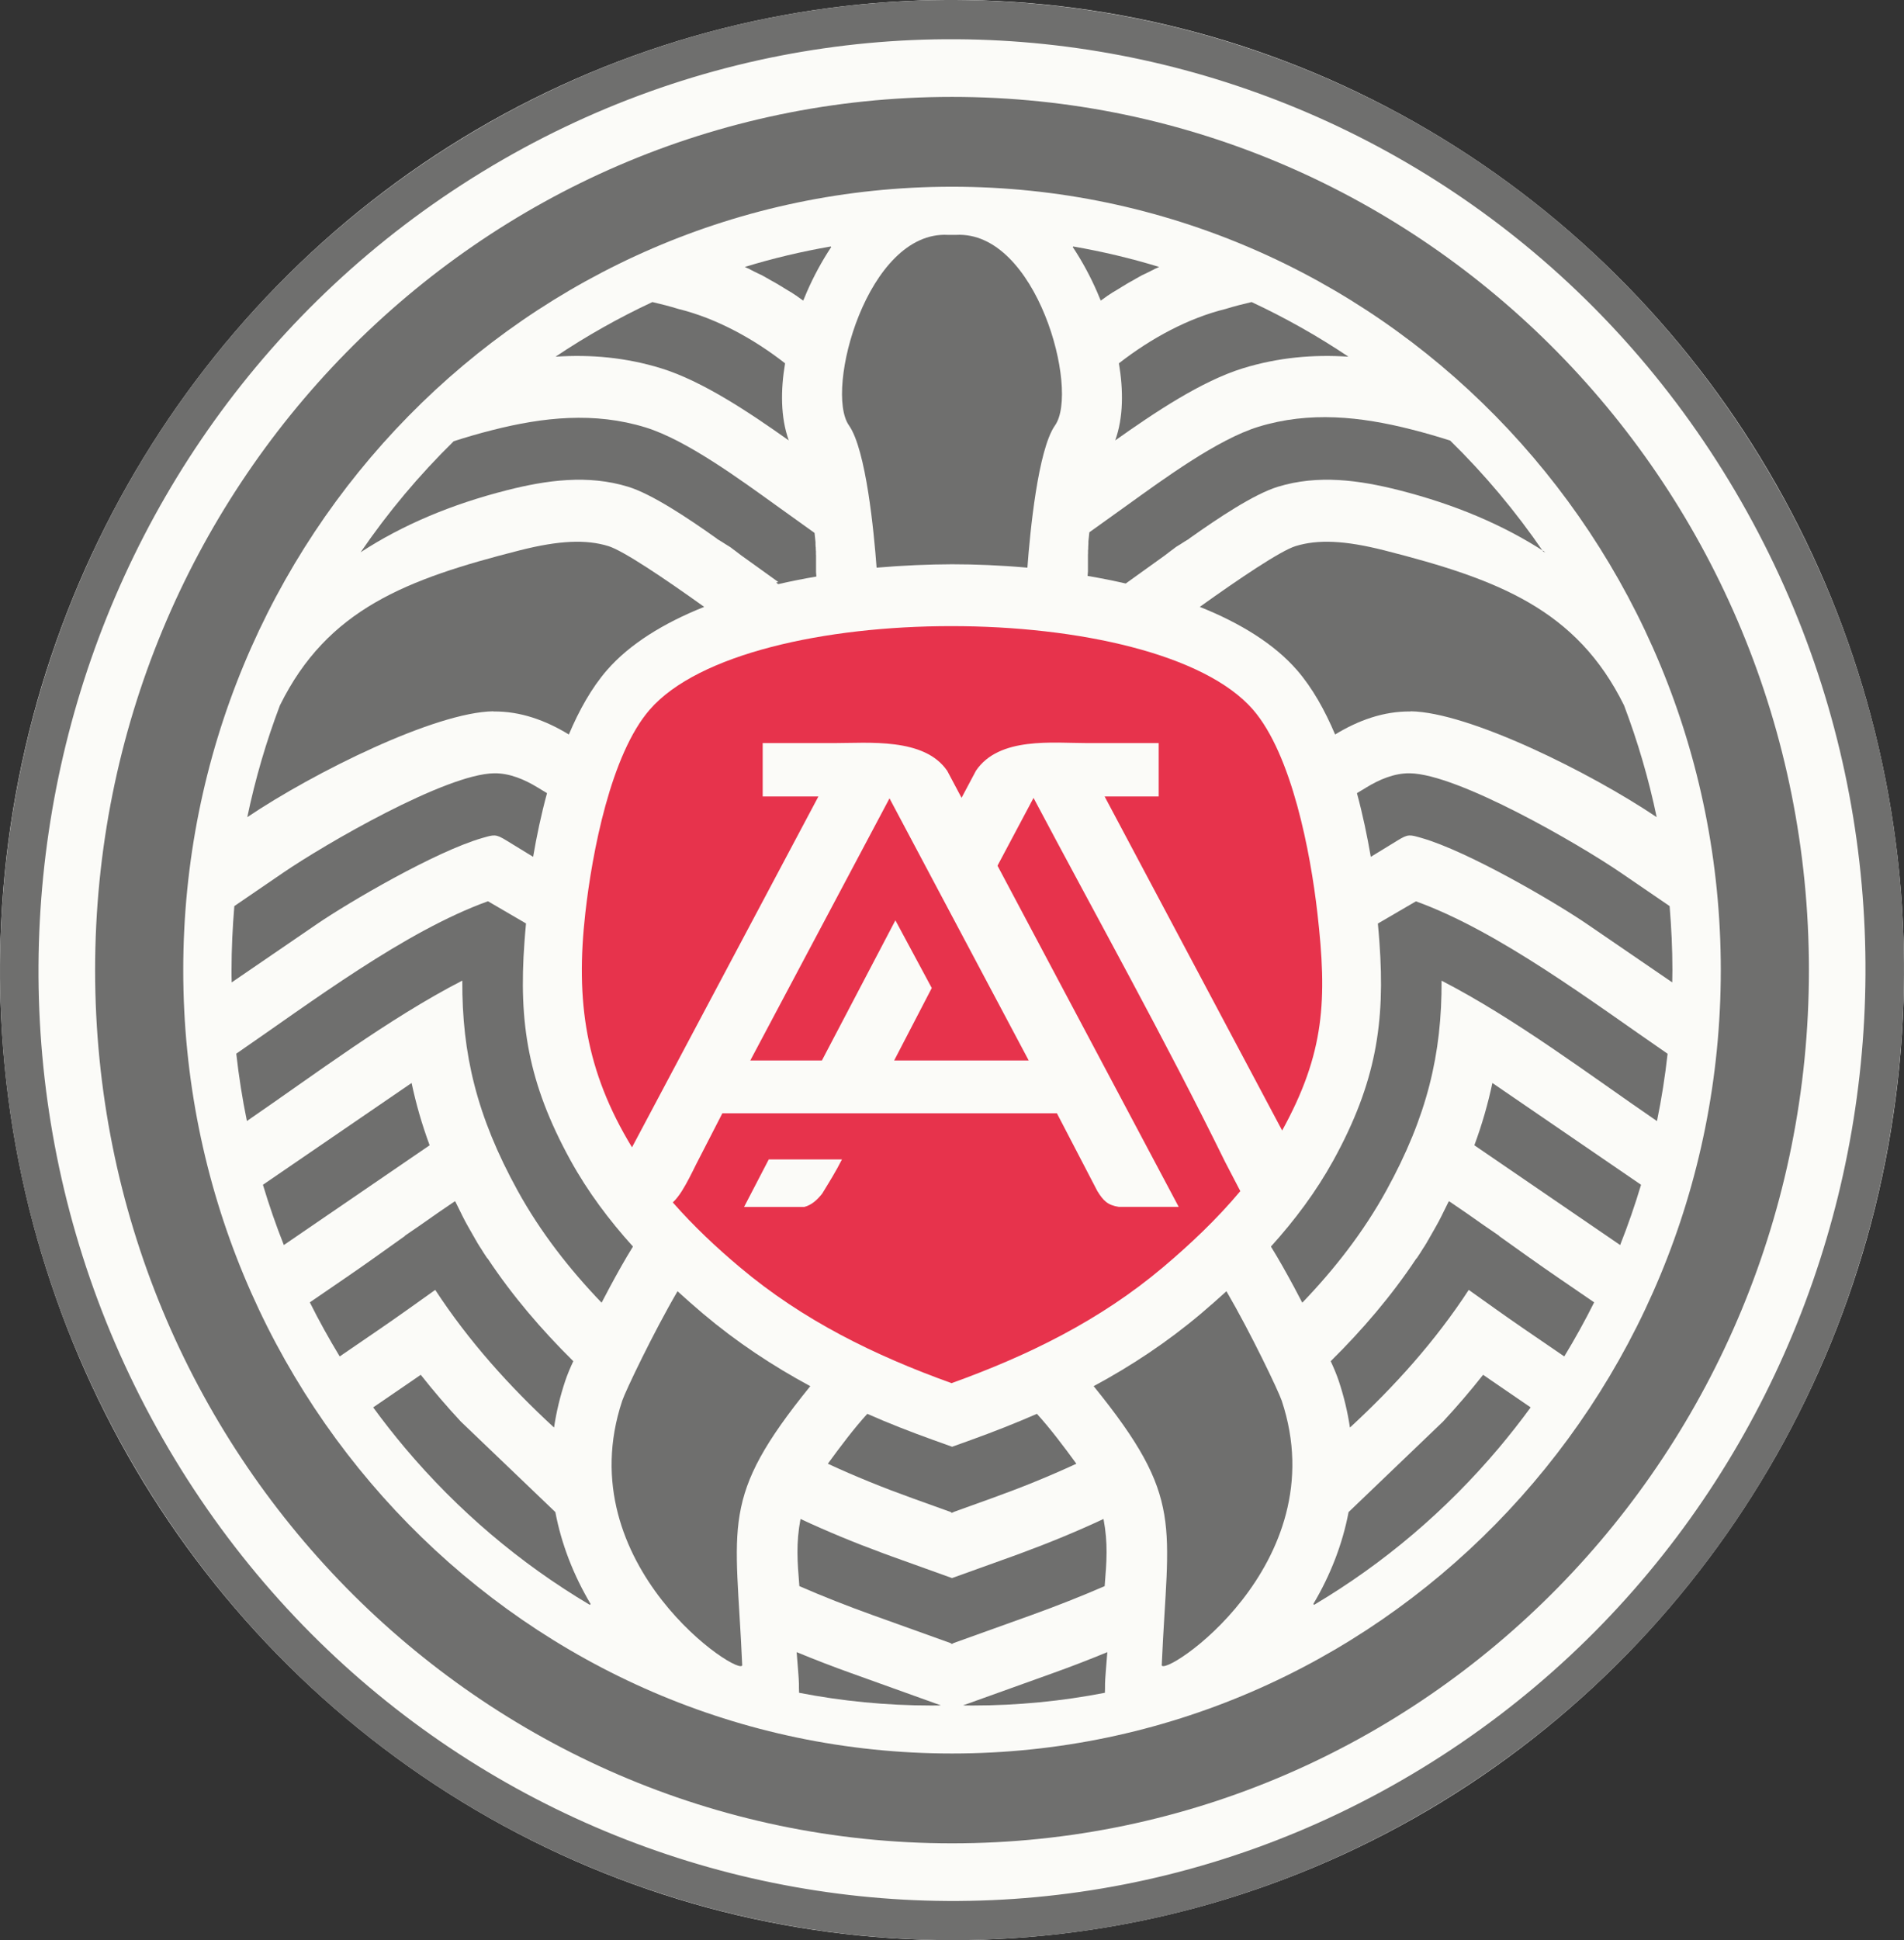 <?xml version="1.0" encoding="UTF-8"?> <svg xmlns="http://www.w3.org/2000/svg" width="108" height="110" viewBox="0 0 108 110" fill="none"><rect x="0" y="0" width="108" height="110" fill="#333333" stroke="none"/><g clip-path="url(#clip0_471_570)"><ellipse cx="54" cy="54.995" rx="54" ry="55" fill="#FBFBF8"></ellipse><path fill-rule="evenodd" clip-rule="evenodd" d="M31.517 20.222C33.501 20.09 35.49 20.263 37.489 20.877C39.851 21.603 42.518 23.395 44.741 24.969C44.268 23.649 44.278 22.106 44.532 20.598C42.703 19.171 40.589 18.034 38.48 17.516C37.987 17.364 37.493 17.237 37.005 17.125C35.091 18.019 33.256 19.054 31.512 20.222" fill="#6F6F6E"></path><path fill-rule="evenodd" clip-rule="evenodd" d="M28.73 47.654L30.241 48.578C30.44 47.405 30.699 46.176 31.028 44.968L30.5 44.648C29.762 44.196 28.91 43.83 28.032 43.841C25.296 43.876 18.427 47.862 16.064 49.476L13.292 51.37C13.193 52.568 13.133 53.782 13.133 55.005C13.133 55.239 13.133 55.467 13.143 55.696L17.983 52.385C19.773 51.162 24.692 48.278 27.354 47.511C28.032 47.318 28.112 47.273 28.73 47.654Z" fill="#6F6F6E"></path><path fill-rule="evenodd" clip-rule="evenodd" d="M47.131 13.972C45.466 14.261 43.836 14.647 42.246 15.135L42.281 15.15L42.336 15.175L42.391 15.201L42.446 15.226H42.46L42.55 15.277L42.605 15.307H42.61L42.625 15.318L42.7 15.353H42.71L42.725 15.368L42.764 15.389L42.819 15.414L42.839 15.424L42.869 15.439L42.924 15.465L42.954 15.48L42.979 15.495L43.034 15.521H43.044L43.089 15.546L43.143 15.571L43.188 15.592H43.198L43.253 15.627L43.303 15.653L43.358 15.683L43.413 15.713L43.462 15.744L43.517 15.774H43.527L43.572 15.805L43.627 15.835L43.642 15.845L43.677 15.866L43.732 15.896L43.757 15.912L43.786 15.927L43.841 15.957L43.871 15.973L43.891 15.983L43.941 16.013L43.981 16.033L43.996 16.044L44.046 16.074L44.09 16.099H44.1L44.15 16.135L44.2 16.165L44.225 16.181L44.295 16.221H44.305L44.31 16.231L44.355 16.257L44.404 16.287L44.419 16.297L44.459 16.323L44.509 16.353L44.529 16.363L44.559 16.384L44.609 16.414L44.634 16.429L44.709 16.475L44.743 16.495L44.763 16.506L44.853 16.561H44.863L44.943 16.617L44.963 16.627L45.013 16.663L45.062 16.693L45.112 16.729L45.162 16.759H45.172L45.212 16.795L45.262 16.831L45.277 16.841L45.312 16.866L45.362 16.902L45.382 16.917L45.411 16.937L45.461 16.973L45.491 16.993L45.511 17.008L45.561 17.044C45.631 16.871 45.7 16.709 45.77 16.546C46.144 15.688 46.608 14.82 47.151 14.003L47.126 13.987L47.131 13.972Z" fill="#6F6F6E"></path><path fill-rule="evenodd" clip-rule="evenodd" d="M23.343 61.402L14.914 67.17C15.263 68.332 15.657 69.47 16.1 70.587L24.37 64.931C23.931 63.748 23.598 62.58 23.348 61.402" fill="#6F6F6E"></path><path fill-rule="evenodd" clip-rule="evenodd" d="M26.223 55.599C26.203 59.742 27.036 63.281 29.359 67.5C30.65 69.845 32.29 71.947 34.124 73.856C34.279 73.562 34.438 73.262 34.593 72.968C35.006 72.201 35.44 71.419 35.904 70.673C34.548 69.175 33.336 67.556 32.359 65.784C29.937 61.377 29.418 57.975 29.747 53.436C29.772 53.081 29.802 52.725 29.837 52.355L27.679 51.096C22.973 52.791 17.639 56.828 13.402 59.737C13.547 61.026 13.746 62.301 14.005 63.555C17.859 60.915 22.036 57.752 26.223 55.594" fill="#6F6F6E"></path><path fill-rule="evenodd" clip-rule="evenodd" d="M44.025 33.032L44.145 33.118C44.847 32.955 45.57 32.813 46.308 32.686L46.288 32.443V32.422V32.407V32.397V32.387V32.371V32.346V32.326V32.306V32.295V32.285V32.27V32.265V32.245V32.224V32.204V32.194V32.178V32.163V32.133V32.107V32.082V32.072V32.057V32.041V32.031V32.011V31.986V31.965V31.955V31.94V31.925V31.915V31.894V31.864V31.838V31.828V31.813V31.798V31.788V31.767V31.742V31.716V31.706V31.686V31.671V31.656V31.635V31.6V31.569V31.539V31.524V31.488L46.283 31.422V31.392V31.376V31.361V31.341V31.331V31.3V31.239L46.278 31.224V31.178L46.273 31.148V31.112V31.067V31.046L46.263 30.985V30.95L46.258 30.884V30.864V30.853V30.828V30.798V30.767V30.757V30.737C46.243 30.569 46.223 30.391 46.203 30.214L44.035 28.66C42.026 27.218 38.936 24.944 36.618 24.233C33.712 23.339 30.82 23.649 27.924 24.385C27.177 24.573 26.449 24.786 25.736 25.015C23.782 26.929 22.012 29.036 20.457 31.31C22.83 29.762 25.596 28.594 28.757 27.792C31.015 27.218 33.348 26.898 35.621 27.594C36.981 28.01 39.01 29.366 40.615 30.503H40.625L40.64 30.523L40.665 30.544L40.69 30.564L40.715 30.579H40.725L40.74 30.595L40.765 30.61L40.79 30.625L40.815 30.64H40.825L40.84 30.655L40.865 30.671L40.89 30.686L40.914 30.701H40.925L40.939 30.716L40.964 30.732L40.989 30.747L41.014 30.762H41.019L41.034 30.777L41.059 30.793L41.084 30.808L41.109 30.823H41.114L41.129 30.838L41.154 30.853L41.179 30.869L41.204 30.884H41.209L41.229 30.899L41.254 30.914L41.278 30.93L41.303 30.945H41.308L41.328 30.96L41.353 30.975L41.378 30.991L41.403 31.006L41.423 31.021L41.448 31.036L41.468 31.051L41.488 31.067L41.508 31.082L41.528 31.097L41.548 31.112L41.568 31.128L41.587 31.143L41.607 31.158L41.652 31.189L41.672 31.204L41.692 31.219L41.712 31.234L41.732 31.249L41.752 31.265L41.772 31.28L41.792 31.295L41.812 31.31L41.832 31.326L41.852 31.341L41.872 31.356L41.892 31.371L41.911 31.387L41.931 31.402L41.951 31.417L41.971 31.432L41.991 31.447L42.011 31.463L42.031 31.478L42.051 31.493L44.145 32.996L44.025 33.032Z" fill="#6F6F6E"></path><path fill-rule="evenodd" clip-rule="evenodd" d="M54.001 82.025L55.117 81.624C56.373 81.172 57.605 80.685 58.816 80.157C59.593 81.01 60.331 81.995 61.054 82.985C59.499 83.706 57.899 84.351 56.264 84.939L54.06 85.732V85.762H54.045L54.005 85.752L53.966 85.767H53.951V85.732L51.747 84.939C50.112 84.351 48.512 83.706 46.957 82.985C47.68 82 48.418 81.01 49.195 80.157C50.401 80.69 51.638 81.172 52.894 81.624L54.011 82.025H54.001Z" fill="#6F6F6E"></path><path fill-rule="evenodd" clip-rule="evenodd" d="M62.672 95.972C60.239 96.444 57.727 96.693 55.159 96.693C54.98 96.693 54.8 96.693 54.621 96.688L59.701 94.865C60.752 94.49 61.789 94.088 62.811 93.667C62.756 94.352 62.681 95.226 62.681 95.449C62.681 95.637 62.681 95.81 62.672 95.972Z" fill="#6F6F6E"></path><path fill-rule="evenodd" clip-rule="evenodd" d="M45.327 95.972C47.76 96.444 50.272 96.693 52.839 96.693C53.019 96.693 53.198 96.693 53.377 96.688L48.298 94.865C47.246 94.49 46.209 94.088 45.188 93.667C45.242 94.352 45.317 95.226 45.317 95.449C45.317 95.637 45.317 95.81 45.327 95.972Z" fill="#6F6F6E"></path><path fill-rule="evenodd" clip-rule="evenodd" d="M54.001 89.468L57.405 88.245C57.575 88.184 57.749 88.123 57.919 88.057C59.514 87.468 61.074 86.828 62.594 86.117C62.854 87.488 62.774 88.529 62.659 89.925C61.313 90.509 59.943 91.047 58.552 91.55L54.056 93.164V93.195H54.041L54.001 93.185L53.961 93.2H53.946V93.164L49.45 91.55C48.054 91.047 46.683 90.509 45.342 89.925C45.228 88.529 45.148 87.488 45.407 86.117C46.927 86.828 48.488 87.468 50.083 88.057C50.252 88.118 50.427 88.184 50.596 88.245L54.001 89.468Z" fill="#6F6F6E"></path><path fill-rule="evenodd" clip-rule="evenodd" d="M80.361 71.338L80.38 71.308L80.4 71.277L80.445 71.211L80.465 71.181L80.485 71.15L80.505 71.12L80.525 71.089L80.545 71.059L80.565 71.028L80.585 70.998L80.605 70.962L80.625 70.932L80.645 70.901L80.685 70.835L80.704 70.805L80.724 70.775L80.744 70.744L80.764 70.713L80.784 70.683L80.804 70.653L80.824 70.622L80.839 70.592L80.859 70.561L80.879 70.531L80.899 70.5L80.914 70.47L80.934 70.439L80.954 70.404L80.974 70.368V70.358L80.994 70.333L81.014 70.302L81.034 70.267L81.053 70.231L81.063 70.216L81.073 70.196L81.093 70.16L81.113 70.125L81.133 70.089L81.143 70.074L81.153 70.059L81.173 70.023L81.193 69.987L81.213 69.952L81.223 69.932L81.233 69.916L81.253 69.881L81.273 69.845L81.293 69.81L81.308 69.79V69.779L81.333 69.744L81.353 69.708L81.373 69.673L81.387 69.647V69.637L81.412 69.602L81.432 69.566L81.452 69.531L81.467 69.505L81.487 69.465L81.527 69.399L81.542 69.368L81.562 69.333L81.617 69.231L81.627 69.216V69.211C81.786 68.916 82.035 68.383 82.18 68.104L82.205 68.119V68.109C82.863 68.551 83.511 69.003 84.149 69.454L85.031 70.059V70.074C86.163 70.881 87.279 71.683 88.356 72.419L90.425 73.836C89.901 74.887 89.333 75.907 88.73 76.903L86.437 75.334C85.435 74.648 84.388 73.897 83.311 73.13C81.417 76.029 79.109 78.598 76.572 80.934C76.442 80.061 76.233 79.177 75.939 78.294C75.819 77.933 75.655 77.547 75.481 77.172C77.28 75.395 78.93 73.47 80.336 71.353" fill="#6F6F6E"></path><path fill-rule="evenodd" clip-rule="evenodd" d="M60.868 13.972C62.532 14.261 64.162 14.647 65.753 15.135L65.718 15.15L65.663 15.175L65.608 15.201L65.553 15.226H65.538L65.449 15.277L65.394 15.307H65.384L65.369 15.318L65.294 15.353H65.284L65.269 15.368L65.229 15.389L65.174 15.414L65.154 15.424L65.125 15.439L65.07 15.465L65.04 15.48L65.015 15.495L64.96 15.521H64.95L64.905 15.546L64.85 15.571L64.806 15.592H64.796L64.741 15.627L64.691 15.653L64.636 15.683L64.581 15.713L64.531 15.744L64.477 15.774H64.467L64.422 15.805L64.367 15.835L64.352 15.845L64.317 15.866L64.262 15.896L64.237 15.912L64.207 15.927L64.153 15.957L64.123 15.973L64.103 15.983L64.053 16.013L64.013 16.033L63.998 16.044L63.948 16.074L63.903 16.099H63.898L63.849 16.135L63.799 16.165L63.774 16.181L63.704 16.221H63.694L63.689 16.231L63.644 16.257L63.594 16.287L63.579 16.297L63.539 16.323L63.49 16.353L63.47 16.363L63.44 16.384L63.39 16.414L63.365 16.429L63.29 16.475L63.255 16.495L63.235 16.506L63.146 16.561H63.136L63.056 16.617L63.036 16.627L62.986 16.663L62.936 16.693L62.886 16.729L62.837 16.759H62.827L62.787 16.795L62.737 16.831L62.722 16.841L62.687 16.866L62.637 16.902L62.617 16.917L62.587 16.937L62.538 16.973L62.508 16.993L62.488 17.008L62.438 17.044C62.368 16.871 62.298 16.709 62.228 16.546C61.855 15.688 61.391 14.82 60.848 14.003L60.873 13.987L60.868 13.972Z" fill="#6F6F6E"></path><path fill-rule="evenodd" clip-rule="evenodd" d="M84.656 61.402L93.085 67.17C92.736 68.332 92.342 69.47 91.899 70.587L83.629 64.931C84.068 63.748 84.401 62.58 84.651 61.402" fill="#6F6F6E"></path><path fill-rule="evenodd" clip-rule="evenodd" d="M78.246 53.436C78.221 53.086 78.191 52.725 78.156 52.36L80.315 51.101C85.02 52.797 90.354 56.833 94.591 59.742C94.447 61.032 94.247 62.306 93.988 63.56C90.135 60.92 85.957 57.757 81.77 55.599C81.79 59.742 80.958 63.281 78.635 67.5C77.344 69.845 75.704 71.947 73.869 73.856C73.715 73.562 73.555 73.262 73.401 72.968C72.987 72.201 72.553 71.419 72.09 70.673C73.446 69.175 74.657 67.556 75.634 65.784C78.057 61.377 78.575 57.975 78.246 53.436Z" fill="#6F6F6E"></path><path fill-rule="evenodd" clip-rule="evenodd" d="M79.267 47.654L77.756 48.578C77.552 47.405 77.298 46.176 76.969 44.968L77.497 44.648C78.235 44.196 79.087 43.83 79.965 43.841C82.701 43.876 89.57 47.862 91.933 49.476L94.705 51.37C94.804 52.568 94.864 53.782 94.864 55.005C94.864 55.239 94.859 55.467 94.854 55.696L90.014 52.385C88.224 51.162 83.304 48.278 80.642 47.511C79.96 47.318 79.885 47.273 79.267 47.654Z" fill="#6F6F6E"></path><path fill-rule="evenodd" clip-rule="evenodd" d="M74.536 90.986L74.496 90.936C75.468 89.296 76.151 87.544 76.495 85.727L81.854 80.594C82.646 79.741 83.404 78.857 84.127 77.943C84.266 78.04 84.406 78.136 84.545 78.233L86.823 79.791C86.245 80.583 85.642 81.35 85.014 82.096C82.043 85.62 78.504 88.636 74.536 90.986Z" fill="#6F6F6E"></path><path fill-rule="evenodd" clip-rule="evenodd" d="M87.657 31.31C85.284 29.762 82.518 28.594 79.357 27.792C77.099 27.218 74.766 26.898 72.493 27.594C71.133 28.01 69.104 29.366 67.499 30.503H67.489L67.474 30.523L67.449 30.544L67.424 30.564L67.399 30.579H67.389L67.374 30.595L67.349 30.61L67.324 30.625L67.299 30.64H67.289L67.274 30.655L67.249 30.671L67.225 30.686L67.2 30.701H67.19L67.175 30.716L67.15 30.732L67.125 30.747L67.1 30.762H67.095L67.08 30.777L67.055 30.793L67.03 30.808L67.005 30.823H67L66.985 30.838L66.96 30.853L66.935 30.869L66.91 30.884H66.906L66.885 30.899L66.861 30.914L66.836 30.93L66.811 30.945H66.806L66.786 30.96L66.761 30.975L66.736 30.991L66.711 31.006L66.691 31.021L66.671 31.036L66.651 31.051L66.631 31.067L66.611 31.082L66.591 31.097L66.572 31.112L66.552 31.128L66.532 31.143L66.512 31.158L66.467 31.189L66.447 31.204L66.427 31.219L66.407 31.234L66.387 31.249L66.367 31.265L66.347 31.28L66.327 31.295L66.307 31.31L66.287 31.326L66.267 31.341L66.248 31.356L66.228 31.371L66.208 31.387L66.188 31.402L66.168 31.417L66.148 31.432L66.128 31.447L66.108 31.463L66.088 31.478L66.068 31.493L63.974 32.996L63.855 33.082C63.152 32.92 62.429 32.778 61.691 32.651L61.711 32.407V32.387V32.371V32.361V32.351V32.336V32.31V32.29V32.27V32.26V32.25V32.234V32.229V32.209V32.189V32.168V32.158V32.143V32.128V32.097V32.072V32.047V32.036V32.021V32.006V31.996V31.976V31.95V31.93V31.92V31.904V31.889V31.879V31.859V31.828V31.803V31.793V31.777V31.762V31.752V31.732V31.706V31.681V31.671V31.651V31.635V31.62V31.6V31.564V31.534V31.503V31.488V31.453L61.716 31.387V31.356V31.341V31.326V31.305V31.295V31.265V31.204L61.721 31.189V31.143L61.726 31.112V31.077V31.031V31.011L61.731 30.95V30.914L61.736 30.848V30.828V30.818V30.793V30.762V30.732V30.721V30.701C61.751 30.534 61.771 30.356 61.791 30.178L63.959 28.625C65.968 27.183 69.059 24.908 71.377 24.197C74.283 23.304 77.174 23.613 80.07 24.35C80.818 24.538 81.546 24.751 82.259 24.979C84.213 26.893 85.982 29 87.537 31.275" fill="#6F6F6E"></path><path fill-rule="evenodd" clip-rule="evenodd" d="M27.639 71.338L27.619 71.308L27.599 71.277L27.554 71.211L27.534 71.181L27.514 71.15L27.494 71.12L27.474 71.089L27.454 71.059L27.434 71.028L27.414 70.998L27.394 70.962L27.374 70.932L27.354 70.901L27.314 70.835L27.294 70.805L27.275 70.775L27.255 70.744L27.235 70.713L27.215 70.683L27.195 70.653L27.175 70.622L27.16 70.592L27.14 70.561L27.12 70.531L27.1 70.5L27.085 70.47L27.065 70.439L27.045 70.404L27.025 70.368V70.358L27.005 70.333L26.985 70.302L26.965 70.267L26.946 70.231L26.936 70.216L26.926 70.196L26.906 70.16L26.886 70.125L26.866 70.089L26.856 70.074L26.846 70.059L26.826 70.023L26.806 69.987L26.786 69.952L26.776 69.932L26.766 69.916L26.746 69.881L26.726 69.845L26.706 69.81L26.691 69.79V69.779L26.666 69.744L26.646 69.708L26.627 69.673L26.612 69.647V69.637L26.587 69.602L26.567 69.566L26.547 69.531L26.532 69.505L26.512 69.465L26.472 69.399L26.457 69.368L26.437 69.333L26.382 69.231L26.372 69.216V69.211C26.213 68.916 25.964 68.383 25.819 68.104L25.794 68.119V68.109C25.136 68.551 24.488 69.003 23.85 69.454L22.968 70.059V70.074C21.836 70.881 20.72 71.683 19.643 72.419L17.574 73.836C18.098 74.887 18.666 75.907 19.269 76.903L21.562 75.334C22.564 74.648 23.611 73.897 24.688 73.13C26.582 76.029 28.89 78.598 31.427 80.934C31.556 80.061 31.766 79.177 32.06 78.294C32.18 77.933 32.344 77.547 32.519 77.172C30.719 75.395 29.069 73.47 27.663 71.353" fill="#6F6F6E"></path><path fill-rule="evenodd" clip-rule="evenodd" d="M33.46 90.986L33.5 90.936C32.528 89.296 31.845 87.544 31.501 85.727L26.138 80.594C25.345 79.741 24.587 78.857 23.865 77.943C23.725 78.04 23.586 78.136 23.446 78.233L21.168 79.791C21.746 80.583 22.349 81.35 22.977 82.096C25.948 85.62 29.488 88.636 33.455 90.986" fill="#6F6F6E"></path><path fill-rule="evenodd" clip-rule="evenodd" d="M76.482 20.222C74.499 20.09 72.51 20.263 70.511 20.877C68.148 21.603 65.481 23.395 63.258 24.969C63.731 23.649 63.721 22.106 63.467 20.598C65.297 19.171 67.41 18.034 69.519 17.516C70.012 17.364 70.506 17.237 70.994 17.125C72.908 18.019 74.743 19.054 76.487 20.222" fill="#6F6F6E"></path><path fill-rule="evenodd" clip-rule="evenodd" d="M80.008 40.327C83.303 40.368 90.207 43.795 93.971 46.328C93.517 44.15 92.894 42.033 92.121 39.992C89.429 34.539 84.958 32.839 78.528 31.204C76.245 30.625 74.739 30.579 73.493 30.96C72.646 31.219 70.288 32.808 68.055 34.407C70.373 35.331 72.292 36.525 73.568 37.992C74.45 39.007 75.158 40.287 75.731 41.642C77.037 40.845 78.478 40.317 80.013 40.337" fill="#6F6F6E"></path><path fill-rule="evenodd" clip-rule="evenodd" d="M65.893 94.388C65.859 95.231 75.818 88.757 72.703 79.411C72.518 78.862 70.943 75.562 69.567 73.206C69.089 73.643 68.605 74.064 68.117 74.481C66.207 76.09 64.174 77.436 62.035 78.588C67.214 84.975 66.247 86.346 65.898 94.388" fill="#6F6F6E"></path><path fill-rule="evenodd" clip-rule="evenodd" d="M27.99 40.327C24.695 40.368 17.791 43.795 14.027 46.328C14.481 44.15 15.104 42.033 15.877 39.992C18.569 34.539 23.04 32.839 29.47 31.204C31.753 30.625 33.259 30.579 34.505 30.96C35.352 31.219 37.71 32.808 39.943 34.407C37.625 35.331 35.706 36.525 34.43 37.992C33.548 39.007 32.84 40.287 32.267 41.642C30.961 40.845 29.52 40.317 27.985 40.337" fill="#6F6F6E"></path><path fill-rule="evenodd" clip-rule="evenodd" d="M42.104 94.388C42.139 95.231 32.18 88.757 35.295 79.411C35.48 78.862 37.055 75.562 38.431 73.206C38.909 73.643 39.392 74.064 39.881 74.481C41.79 76.09 43.824 77.436 45.962 78.588C40.783 84.975 41.75 86.346 42.099 94.388" fill="#6F6F6E"></path><path fill-rule="evenodd" clip-rule="evenodd" d="M54 13.317C53.95 13.317 53.9 13.317 53.85 13.317C53.835 13.317 53.825 13.317 53.81 13.317H53.77C49.199 13.068 46.752 22.131 48.157 24.121C49.125 25.497 49.573 30.158 49.723 32.184C51.253 32.052 52.709 31.996 53.99 31.991H54.01C55.291 31.991 56.746 32.047 58.277 32.184C58.426 30.158 58.875 25.497 59.842 24.121C61.248 22.131 58.8 13.068 54.229 13.317H54.189C54.189 13.317 54.164 13.317 54.149 13.317C54.099 13.317 54.05 13.317 54 13.317Z" fill="#6F6F6E"></path><path d="M104.261 67.805C107.476 54.701 105.786 40.348 98.429 27.853C91.071 15.358 79.432 7.088 66.571 3.808C53.706 0.533 39.614 2.254 27.346 9.748C15.079 17.242 6.953 29.097 3.738 42.196C0.523 55.3 2.213 69.653 9.57 82.147C16.928 94.642 28.567 102.913 41.428 106.192C54.294 109.467 68.386 107.746 80.653 100.252C92.921 92.758 101.041 80.903 104.261 67.805ZM100.298 26.711C107.97 39.733 109.729 54.691 106.38 68.338C103.03 81.99 94.561 94.337 81.775 102.151C68.989 109.965 54.304 111.757 40.905 108.345C27.501 104.933 15.378 96.307 7.706 83.285C0.03 70.267 -1.73 55.31 1.62 41.658C4.974 28.005 13.439 15.658 26.224 7.844C39.011 0.031 53.696 -1.762 67.1 1.65C80.504 5.062 92.627 13.688 100.298 26.711Z" fill="#6F6F6E"></path><path d="M54.001 10.586C66.044 10.586 76.946 15.556 84.837 23.593C92.728 31.63 97.608 42.734 97.608 55C97.608 67.266 92.728 78.37 84.837 86.407C76.946 94.444 66.044 99.414 54.001 99.414C41.958 99.414 31.056 94.444 23.165 86.407C15.274 78.37 10.394 67.266 10.394 55C10.394 42.734 15.274 31.63 23.165 23.593C31.056 15.556 41.958 10.586 54.001 10.586ZM54.001 5.493C40.582 5.493 28.429 11.033 19.631 19.994C10.838 28.95 5.395 41.327 5.395 55C5.395 68.673 10.833 81.045 19.631 90.007C28.424 98.962 40.577 104.507 54.001 104.507C67.425 104.507 79.573 98.968 88.371 90.007C97.164 81.05 102.607 68.673 102.607 55C102.607 41.327 97.169 28.955 88.371 19.994C79.578 11.038 67.425 5.493 54.001 5.493Z" fill="#6F6F6E"></path><path fill-rule="evenodd" clip-rule="evenodd" d="M72.722 64.103C75.149 59.696 75.289 56.675 74.725 51.756C74.337 48.349 73.28 42.774 71.072 40.231C65.584 33.92 42.344 33.92 36.856 40.231C34.643 42.774 33.586 48.349 33.202 51.756C32.634 56.767 33.217 60.722 35.849 65.047L46.422 45.156H43.262V42.13H47.269C49.258 42.13 52.434 41.805 53.73 43.703C53.999 44.211 54.268 44.719 54.542 45.232C54.816 44.719 55.086 44.206 55.36 43.693C56.676 41.754 59.716 42.13 61.715 42.13H65.723V45.156H62.657L72.732 64.103H72.722ZM47.758 65.733H43.606L42.205 68.429H45.614C46.043 68.322 46.367 68.013 46.636 67.672C47.03 67.028 47.419 66.408 47.758 65.733ZM52.852 56.015L50.789 52.177L46.621 60.123H42.559L50.455 45.262L58.351 60.123H50.719L52.852 56.015ZM53.964 78.421C58.311 76.857 62.388 74.867 65.977 71.841C67.517 70.541 69.033 69.109 70.354 67.53L69.492 65.875C66.092 58.95 62.244 52.065 58.625 45.237L56.581 49.08L66.86 68.424H63.465C62.832 68.327 62.588 68.079 62.249 67.535L59.951 63.118H40.974L39.483 66.017C39.229 66.53 38.975 67.053 38.671 67.535C38.516 67.779 38.332 68.018 38.162 68.17C39.329 69.5 40.625 70.719 41.956 71.836C45.545 74.862 49.622 76.852 53.969 78.415L53.964 78.421Z" fill="#E7334C"></path></g><defs><clipPath id="clip0_471_570"><rect width="108" height="110" fill="white"></rect></clipPath></defs></svg> 